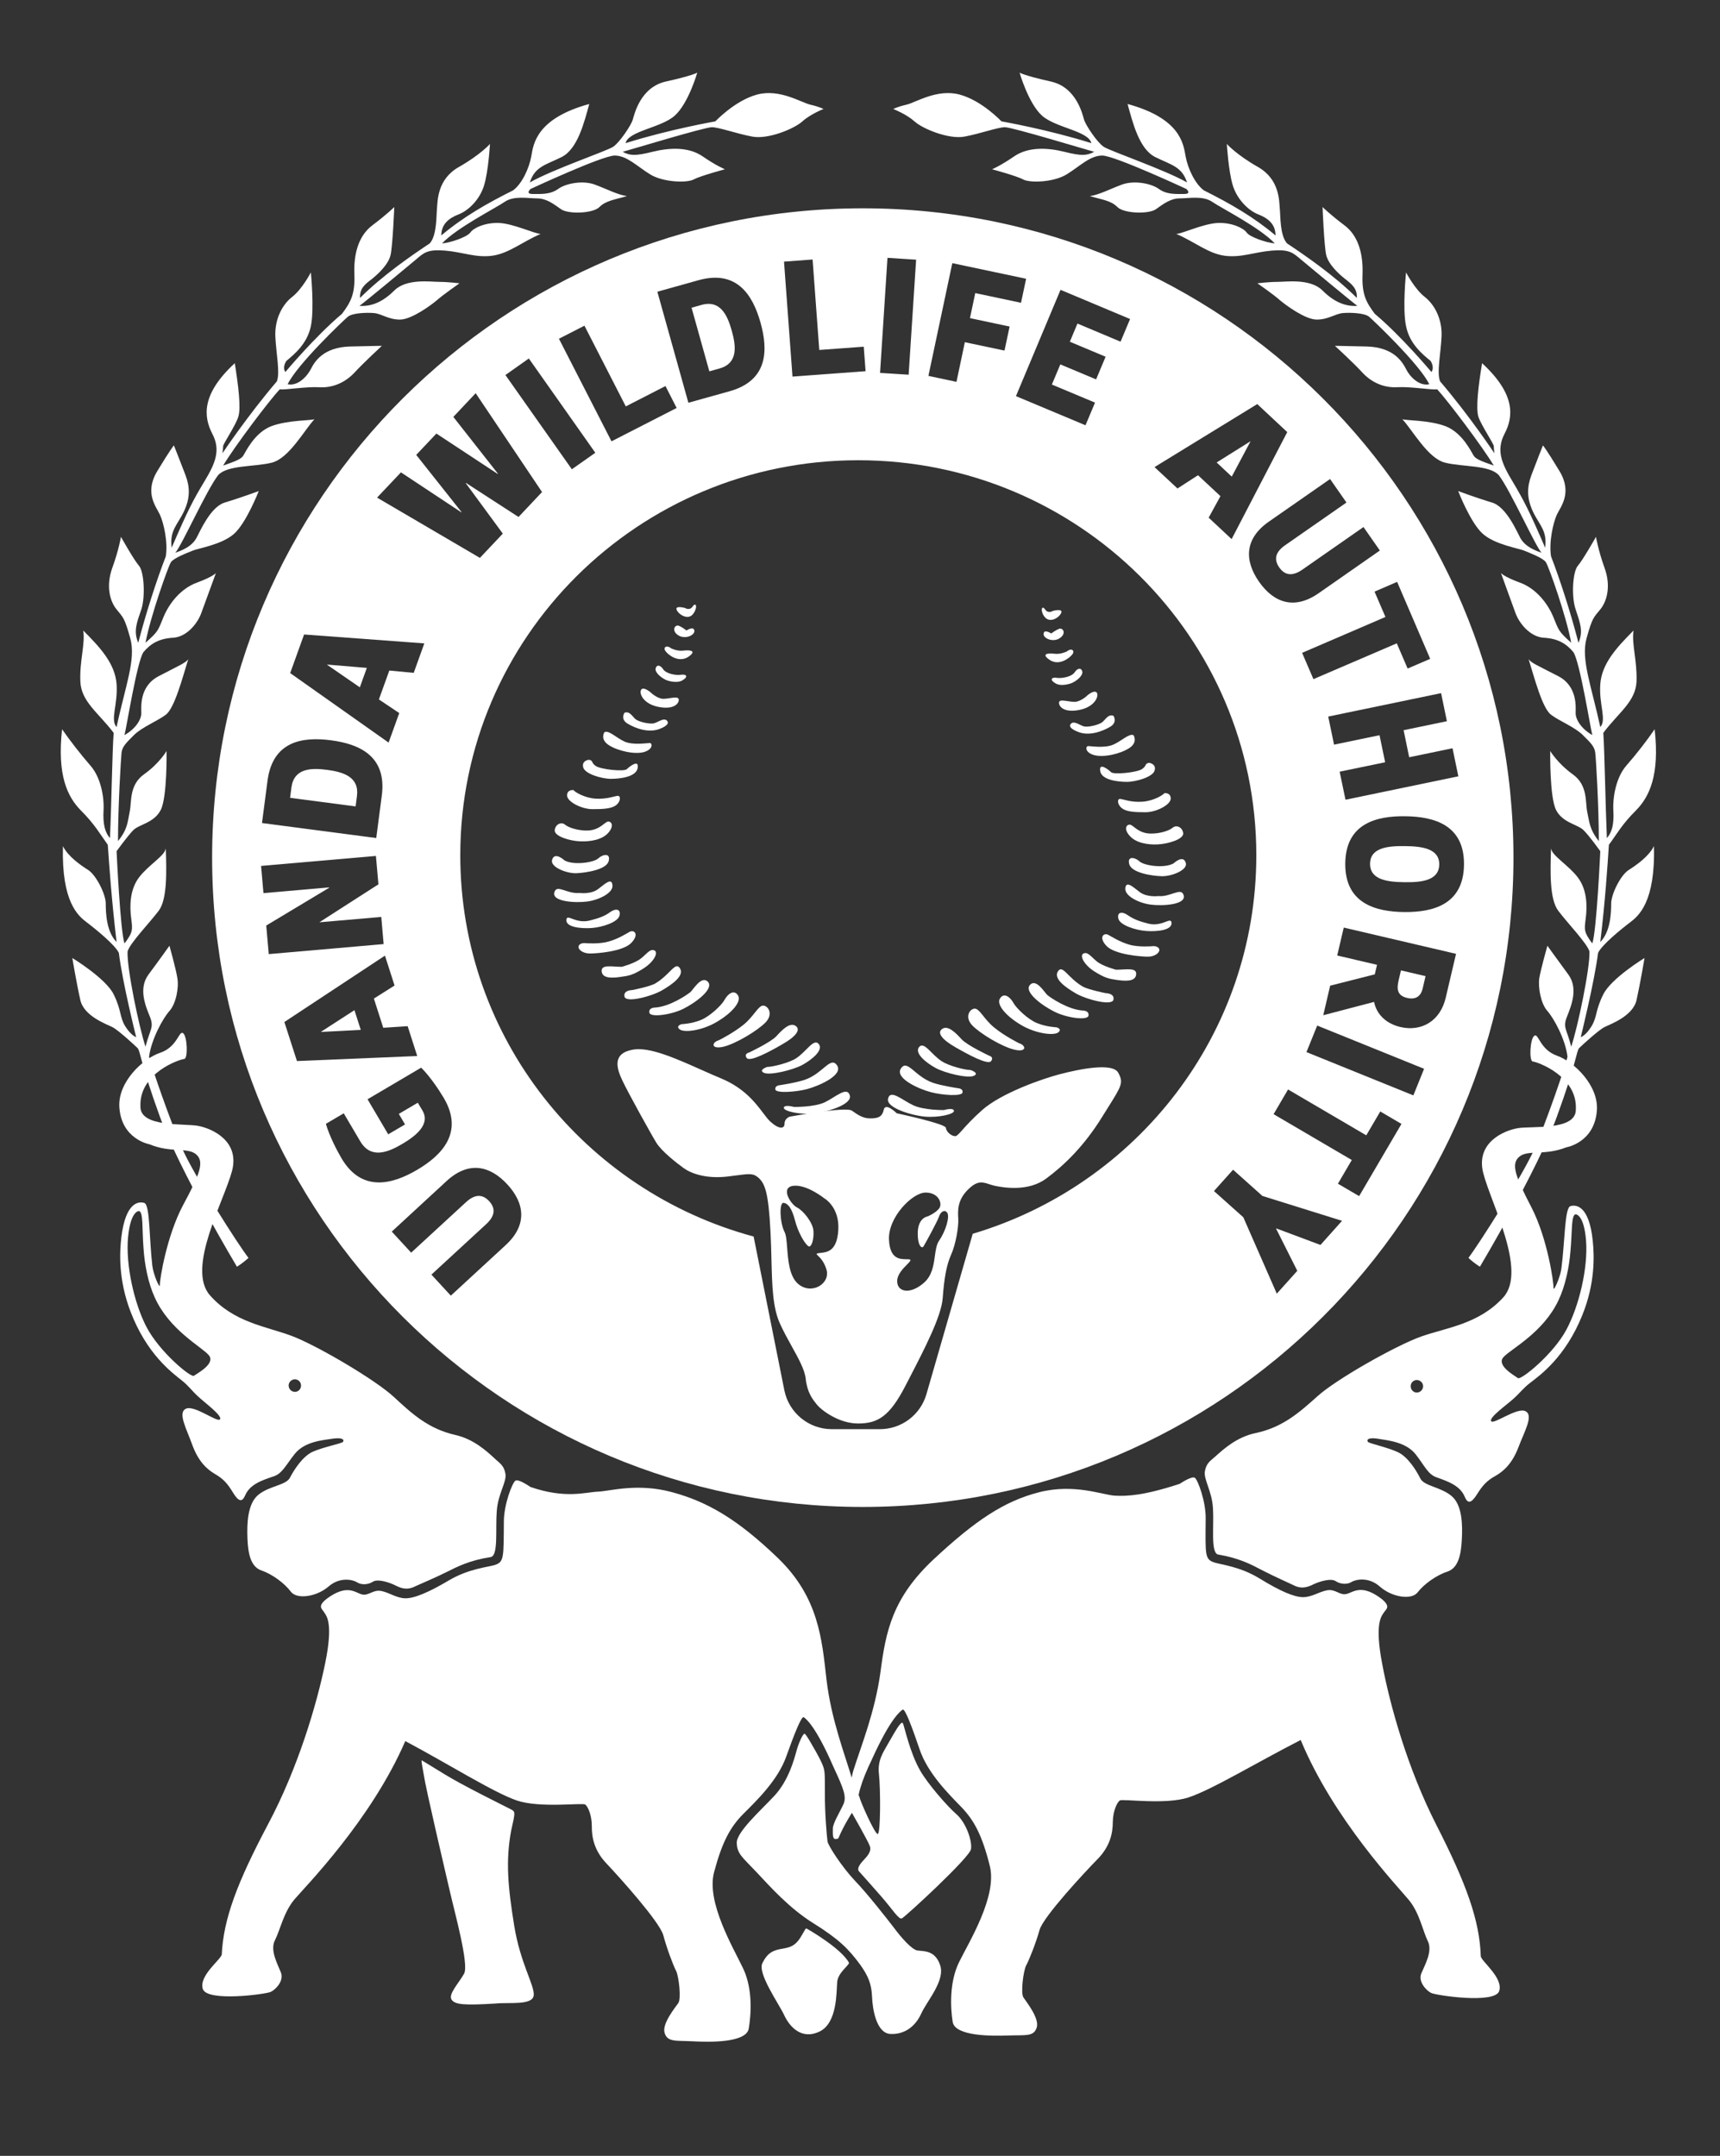 <svg width="142" height="178" viewBox="0 0 142 178" fill="none" xmlns="http://www.w3.org/2000/svg">
    <rect x="0" y="0" width="142" height="178" fill="#333333" stroke="none"/>
    <path d="M59.059 10.02C59.059 10.02 60.68 8.289 62.528 7.801C64.387 7.32 66.133 8.465 66.907 8.645C67.684 8.824 67.985 9 67.985 9C67.985 9 66.907 9.422 66.246 10.02C65.59 10.621 63.442 11.523 62.117 11.281C60.797 11.035 59.36 10.504 58.762 10.504C58.164 10.504 52.059 12.359 51.407 12.535C51.992 12.844 52.422 12.898 53.86 12.535C55.293 12.18 56.848 12.121 57.989 12.898C59.121 13.68 59.848 13.977 59.848 13.977C59.848 13.977 57.809 14.523 57.27 14.816C56.731 15.117 54.758 15.062 53.676 14.398C52.602 13.738 51.758 12.844 50.746 12.844C49.727 12.844 43.805 15.602 43.805 15.602C43.805 15.602 43.328 16.016 43.981 16.016C44.637 16.016 45.414 16.078 46.078 15.602C46.742 15.117 48.172 14.879 49.121 15.246C50.082 15.602 50.977 16.078 51.758 16.191C50.746 16.492 50.028 16.555 49.489 17.094C48.95 17.637 46.914 17.695 46.321 17.277C45.723 16.859 45.121 16.379 44.336 16.379C43.563 16.379 42.422 16.137 41.649 16.676C40.867 17.215 37.758 18.777 36.489 20.098C37.223 20.039 38.586 19.555 38.832 19.195C39.071 18.84 40.032 18.359 41.219 18.41C42.422 18.473 44.16 19.312 44.637 19.312C43.09 19.98 42.008 20.93 40.625 21.117C39.246 21.293 38.235 20.816 36.739 20.691C35.239 20.574 34.996 20.875 34.282 21.477C33.575 22.07 30.035 25.012 29.676 25.254C30.567 25.316 31.524 25.012 32.551 23.988C33.575 22.973 35.543 23.273 36.258 23.273C36.981 23.273 37.934 23.391 37.934 23.391C37.934 23.391 36.559 24.352 36.078 24.781C35.606 25.184 33.981 26.387 33.016 26.387C32.063 26.387 31.524 25.91 30.871 25.848C30.211 25.793 29.078 25.848 28.723 26.148C28.352 26.453 24.524 30.102 23.75 31.723C24.582 31.91 25.36 31.07 25.664 30.473C25.965 29.875 26.676 28.672 28.895 28.609C31.11 28.555 31.524 28.555 31.524 28.555C31.524 28.555 29.981 29.984 29.258 30.773C28.535 31.543 27.52 32.039 26.383 31.973C25.242 31.91 23.563 32.207 23.094 32.148C22.246 33.043 19.383 36.832 18.422 38.441C19.442 38.082 19.918 37.906 20.094 37.605C20.282 37.309 21 35.746 22.371 35.199C23.75 34.672 25.723 34.727 25.965 34.609C25.125 35.504 23.864 37.848 22.43 38.203C21 38.559 18.778 38.387 18.012 39.227C17.043 40.48 15.008 45.043 14.473 45.637C15.551 45.277 15.961 44.855 16.207 44.441C16.45 44.02 17.34 41.863 18.539 41.5C19.735 41.141 21.36 40.547 21.36 40.547C21.36 40.547 20.336 43.18 19.317 44.082C18.305 44.977 16.332 45.277 15.907 45.465C15.489 45.637 14.356 46.059 14.11 46.418C13.879 46.781 12.434 50.852 12.012 53.066C13.102 52.113 13.036 52.059 13.512 50.914C13.989 49.777 14.95 48.578 16.266 48.102C17.586 47.613 17.825 47.316 17.825 47.316C17.825 47.316 16.922 49.777 16.621 50.609C16.321 51.457 15.43 52.586 14.293 52.656C13.164 52.715 12.434 53.129 11.836 53.852C11.297 54.691 10.465 59.977 10.278 60.691C11.242 60.148 11.668 59.371 11.668 58.887C11.668 58.41 11.477 56.672 13.102 55.828C14.703 54.988 15.43 54.691 15.551 54.398C15.071 55.945 14.414 58.469 13.688 59.012C12.973 59.551 11.727 60.031 11.059 60.691C10.403 61.348 10.098 61.645 10.036 62.133C9.985 62.602 9.742 66.566 9.742 69.445C10.532 68.477 10.532 67.887 10.703 67.043C10.887 66.203 10.641 64.828 11.891 63.93C13.164 63.027 13.75 62.008 13.75 62.008C13.75 62.008 13.817 65.781 13.274 66.867C12.735 67.945 11.477 68.062 11 68.547C10.532 69.023 9.625 70.281 9.625 70.281C9.625 70.281 9.93 76.887 10.278 77.898C11 76.938 10.946 76.762 10.828 75.801C10.703 74.836 10.703 73.465 11.477 72.445C12.25 71.422 13.633 70.644 13.688 70.043C13.75 71.965 13.817 74.242 13.102 75.199C12.379 76.16 10.703 77.898 10.532 78.559C10.465 79.934 11.477 84.797 12.012 86.422C12.379 84.969 12.735 84.856 12.379 83.953C12.012 83.059 11.414 81.625 12.25 80.477C13.102 79.336 13.989 78.086 13.989 78.086C13.989 78.086 14.528 79.996 14.645 80.773C14.778 81.555 14.528 82.875 13.989 83.473C13.446 84.078 12.492 85.816 12.305 87.254C12.551 88.211 14.051 92.531 15.008 94.754C15.961 96.969 19.668 102.777 20.516 103.859C19.981 104.344 19.559 104.586 19.559 104.586C19.559 104.586 14.821 96.664 13.211 92.231C11.594 87.793 11.594 86.777 11.356 86.535C11.114 86.293 9.742 85.031 9.266 84.797C8.785 84.559 6.93 83.898 6.633 82.574C6.332 81.254 5.969 79.098 5.969 79.098C5.969 79.098 8.731 80.773 9.383 82.098C10.036 83.418 9.864 83.953 10.336 84.731C10.828 85.516 11.242 85.633 11.242 85.633C11.242 85.633 10.098 81.07 9.813 78.676C9.504 78.019 7.891 76.703 7.168 76.16C6.446 75.617 5.071 74.473 5.196 69.863C5.61 70.707 6.633 71.422 7.293 71.84C7.942 72.266 8.731 73.828 8.731 74.602C8.731 75.379 8.785 76.938 9.625 77.777C9.207 74.242 9.024 71.539 8.899 69.75C8.246 68.844 7.821 68.062 6.692 66.93C5.551 65.781 4.707 63.988 5.125 60.211C5.797 61.176 6.633 62.25 7.465 63.211C8.309 64.164 8.614 65.781 8.547 66.93C8.489 68.062 8.668 68.731 9.078 69.199C9.207 66.324 9.266 62.133 9.383 60.508C8.121 58.84 6.692 57.93 6.633 56.25C6.563 54.57 7.051 53.129 6.871 52.059C8.309 53.492 9.504 54.812 9.625 56.492C9.742 58.168 9.078 59.43 9.625 60.031C10.336 56.672 11.242 54.449 10.758 52.715C10.278 50.98 10.164 50.984 9.625 50.316C9.078 49.652 8.731 48.402 9.266 46.902C9.813 45.398 9.985 44.324 9.985 44.324C9.985 44.324 11.059 46.242 11.477 46.715C11.891 47.199 12.012 49.246 11.668 50.316C11.297 51.398 11 52.117 11.414 53.074C12.012 50.746 12.918 47.918 13.688 45.938C13.875 44.746 13.512 43.18 13.211 42.516C12.918 41.863 11.891 40.723 12.973 38.918C14.051 37.129 14.356 36.773 14.356 36.773C14.356 36.773 14.95 38.266 15.313 39.227C15.672 40.184 15.727 41.078 15.188 42.219C14.645 43.363 13.989 43.781 14.172 45.223C15.489 42.16 15.961 41.262 16.867 39.762C17.766 38.266 18.25 37.184 17.524 35.809C16.817 34.43 16.578 32.574 19.383 29.988C19.668 31.785 19.918 33.707 19.668 34.43C19.442 35.145 18.422 36.648 18.422 36.832C18.422 37.004 18.364 37.426 18.364 37.426C18.364 37.426 20.407 34.363 22.856 31.488C23.141 30.773 22.789 29.148 22.731 27.77C22.676 26.387 23.27 25.184 24.106 24.527C24.953 23.875 25.664 22.492 25.664 22.492C25.664 22.492 25.965 25.488 25.664 26.934C25.36 28.367 24.344 29.215 23.637 29.805C23.27 30.41 23.563 30.711 23.563 30.711C23.563 30.711 26.02 27.77 28.235 25.91C28.95 24.953 29.317 24.293 29.258 22.672C29.188 21.055 29.551 19.496 30.75 18.598C31.95 17.695 32.551 17.094 32.551 17.094C32.551 17.094 32.422 20.277 32.246 21.055C32.063 21.836 31.227 22.617 30.7 23.039C30.145 23.457 29.676 23.82 29.727 24.598C31.59 22.73 34.035 21.055 35.477 20.098C36.075 19.438 36.016 17.82 36.075 17.215C36.137 16.613 36.075 14.816 37.875 13.793C39.668 12.777 40.45 11.887 40.45 11.887C40.45 11.887 40.328 14.102 39.969 15.293C39.61 16.496 38.653 17.395 37.875 17.695C37.098 17.996 36.434 18.473 36.434 19.438C38.289 17.879 40.207 16.797 42.364 15.715C43.09 15.176 43.676 13.922 43.864 12.898C44.035 11.887 44.282 9.781 48.649 8.586C48.223 10.137 47.684 12.301 46.371 12.965C45.063 13.617 44.16 13.742 43.742 15.062C45.653 13.977 50.082 12.477 50.617 12.121C51.16 11.766 52.114 10.32 52.235 9.895C52.364 9.484 52.84 7.199 54.992 6.727C57.153 6.25 57.563 6 57.563 6C57.563 6 56.848 8.523 55.707 9.547C54.578 10.562 51.879 10.805 51.645 11.82C55.235 10.688 59.059 10.02 59.059 10.02Z" fill="white" />
    <path d="M82.676 10.02C82.676 10.02 81.059 8.289 79.199 7.801C77.344 7.32 75.606 8.465 74.828 8.645C74.055 8.824 73.75 9 73.75 9C73.75 9 74.828 9.422 75.496 10.02C76.144 10.621 78.309 11.523 79.621 11.281C80.938 11.035 82.379 10.504 82.969 10.504C83.566 10.504 89.68 12.359 90.336 12.535C89.734 12.844 89.32 12.898 87.879 12.535C86.457 12.18 84.894 12.121 83.746 12.898C82.617 13.68 81.902 13.977 81.902 13.977C81.902 13.977 83.938 14.523 84.465 14.816C85.019 15.117 86.981 15.062 88.059 14.398C89.141 13.738 89.977 12.844 91 12.844C92.019 12.844 97.941 15.602 97.941 15.602C97.941 15.602 98.422 16.016 97.758 16.016C97.106 16.016 96.328 16.078 95.676 15.602C95.008 15.117 93.574 14.879 92.609 15.246C91.652 15.602 90.758 16.078 89.977 16.191C91 16.492 91.711 16.555 92.25 17.094C92.785 17.637 94.824 17.695 95.426 17.277C96.027 16.859 96.617 16.379 97.402 16.379C98.18 16.379 99.316 16.137 100.094 16.676C100.883 17.211 103.988 18.777 105.246 20.098C104.523 20.039 103.145 19.555 102.918 19.195C102.664 18.84 101.711 18.359 100.52 18.41C99.316 18.473 97.57 19.312 97.109 19.312C98.66 19.98 99.738 20.93 101.109 21.117C102.488 21.293 103.508 20.816 105.012 20.691C106.488 20.574 106.746 20.875 107.465 21.477C108.172 22.07 111.711 25.012 112.062 25.254C111.172 25.316 110.211 25.012 109.188 23.988C108.172 22.973 106.199 23.273 105.484 23.273C104.758 23.273 103.809 23.391 103.809 23.391C103.809 23.391 105.191 24.352 105.656 24.777C106.137 25.184 107.754 26.387 108.711 26.387C109.664 26.387 110.211 25.91 110.871 25.848C111.531 25.793 112.66 25.848 113.027 26.148C113.383 26.453 117.219 30.102 117.996 31.723C117.148 31.91 116.371 31.07 116.082 30.473C115.77 29.875 115.066 28.672 112.844 28.609C110.633 28.555 110.211 28.555 110.211 28.555C110.211 28.555 111.77 29.984 112.488 30.773C113.199 31.543 114.215 32.039 115.363 31.969C116.488 31.91 118.172 32.207 118.656 32.148C119.488 33.043 122.359 36.832 123.324 38.441C122.309 38.082 121.824 37.906 121.652 37.605C121.465 37.309 120.742 35.746 119.363 35.199C117.996 34.672 116.016 34.727 115.77 34.609C116.613 35.504 117.875 37.848 119.309 38.203C120.754 38.559 122.957 38.387 123.734 39.227C124.695 40.48 126.73 45.043 127.266 45.637C126.191 45.277 125.773 44.855 125.527 44.441C125.289 44.02 124.395 41.863 123.195 41.5C121.992 41.141 120.387 40.547 120.387 40.547C120.387 40.547 121.398 43.18 122.426 44.082C123.438 44.977 125.414 45.277 125.836 45.465C126.246 45.637 127.383 46.059 127.625 46.418C127.863 46.781 129.305 50.852 129.715 53.066C128.648 52.113 128.699 52.059 128.227 50.914C127.75 49.777 126.789 48.578 125.477 48.102C124.148 47.613 123.918 47.316 123.918 47.316C123.918 47.316 124.805 49.777 125.113 50.609C125.414 51.457 126.32 52.586 127.453 52.656C128.59 52.715 129.305 53.129 129.902 53.852C130.437 54.691 131.277 59.977 131.457 60.691C130.504 60.148 130.082 59.371 130.082 58.887C130.082 58.41 130.262 56.672 128.648 55.828C127.023 54.988 126.309 54.691 126.191 54.398C126.672 55.945 127.324 58.469 128.051 59.012C128.762 59.551 130.016 60.031 130.676 60.691C131.344 61.348 131.633 61.645 131.699 62.133C131.762 62.602 131.996 66.566 131.996 69.445C131.223 68.477 131.223 67.887 131.039 67.043C130.867 66.203 131.102 64.828 129.84 63.93C128.59 63.027 127.984 62.008 127.984 62.008C127.984 62.008 127.922 65.781 128.461 66.867C129 67.945 130.262 68.062 130.738 68.547C131.223 69.023 132.117 70.281 132.117 70.281C132.117 70.281 131.816 76.887 131.457 77.898C130.738 76.938 130.797 76.762 130.918 75.801C131.039 74.836 131.039 73.465 130.262 72.445C129.488 71.422 128.105 70.644 128.051 70.043C127.984 71.965 127.922 74.242 128.648 75.199C129.363 76.16 131.039 77.898 131.223 78.559C131.277 79.934 130.262 84.797 129.715 86.422C129.363 84.969 129 84.856 129.363 83.953C129.715 83.059 130.316 81.625 129.488 80.477C128.648 79.336 127.75 78.086 127.75 78.086C127.75 78.086 127.211 79.996 127.078 80.773C126.973 81.555 127.211 82.875 127.75 83.473C128.285 84.078 129.242 85.816 129.41 87.254C129.18 88.211 127.684 92.531 126.73 94.754C125.773 96.969 122.059 102.777 121.23 103.859C121.758 104.344 122.18 104.586 122.18 104.586C122.18 104.586 126.906 96.664 128.52 92.231C130.145 87.793 130.145 86.777 130.371 86.535C130.617 86.293 131.996 85.031 132.473 84.797C132.957 84.559 134.809 83.898 135.109 82.574C135.406 81.254 135.77 79.098 135.77 79.098C135.77 79.098 133.016 80.773 132.367 82.098C131.699 83.418 131.871 83.953 131.395 84.731C130.918 85.516 130.504 85.633 130.504 85.633C130.504 85.633 131.633 81.07 131.934 78.676C132.234 78.019 133.852 76.703 134.574 76.16C135.289 75.617 136.668 74.473 136.547 69.859C136.129 70.707 135.109 71.422 134.449 71.84C133.789 72.266 133.016 73.828 133.016 74.602C133.016 75.379 132.957 76.938 132.117 77.777C132.539 74.242 132.707 71.539 132.828 69.75C133.5 68.844 133.906 68.062 135.047 66.93C136.184 65.781 137.027 63.988 136.605 60.211C135.945 61.176 135.109 62.25 134.27 63.211C133.434 64.164 133.133 65.781 133.195 66.93C133.258 68.062 133.078 68.731 132.66 69.199C132.539 66.324 132.473 62.133 132.367 60.508C133.617 58.84 135.047 57.93 135.109 56.25C135.168 54.57 134.691 53.129 134.863 52.059C133.434 53.492 132.234 54.812 132.117 56.492C131.996 58.168 132.66 59.43 132.117 60.031C131.395 56.672 130.504 54.449 130.98 52.715C131.457 50.98 131.574 50.984 132.117 50.316C132.66 49.652 133.016 48.402 132.473 46.902C131.934 45.398 131.762 44.324 131.762 44.324C131.762 44.324 130.676 46.242 130.262 46.715C129.84 47.199 129.715 49.246 130.082 50.316C130.438 51.398 130.738 52.117 130.316 53.074C129.715 50.746 128.82 47.918 128.051 45.938C127.863 44.746 128.227 43.18 128.52 42.516C128.82 41.863 129.84 40.723 128.762 38.918C127.684 37.129 127.383 36.773 127.383 36.773C127.383 36.773 126.789 38.266 126.43 39.227C126.078 40.184 126.02 41.078 126.547 42.219C127.078 43.363 127.75 43.781 127.566 45.223C126.246 42.16 125.773 41.262 124.879 39.762C123.977 38.266 123.5 37.184 124.215 35.809C124.937 34.43 125.164 32.574 122.359 29.988C122.059 31.785 121.824 33.707 122.059 34.43C122.309 35.145 123.324 36.648 123.324 36.832C123.324 37.004 123.375 37.426 123.375 37.426C123.375 37.426 121.348 34.363 118.891 31.488C118.598 30.773 118.953 29.148 119.012 27.77C119.074 26.387 118.465 25.184 117.641 24.527C116.793 23.875 116.082 22.492 116.082 22.492C116.082 22.492 115.77 25.488 116.082 26.934C116.371 28.367 117.391 29.215 118.113 29.805C118.465 30.41 118.172 30.711 118.172 30.711C118.172 30.711 115.715 27.77 113.5 25.91C112.781 24.953 112.426 24.293 112.488 22.672C112.547 21.055 112.191 19.496 110.988 18.598C109.789 17.695 109.188 17.094 109.188 17.094C109.188 17.094 109.313 20.277 109.488 21.055C109.68 21.836 110.52 22.617 111.059 23.039C111.594 23.457 112.062 23.82 112.016 24.598C110.148 22.73 107.695 21.055 106.258 20.098C105.656 19.438 105.723 17.82 105.656 17.211C105.602 16.613 105.656 14.816 103.867 13.793C102.074 12.777 101.285 11.887 101.285 11.887C101.285 11.887 101.414 14.102 101.773 15.293C102.137 16.492 103.094 17.395 103.867 17.695C104.641 17.996 105.305 18.473 105.305 19.438C103.449 17.879 101.539 16.797 99.383 15.715C98.66 15.176 98.066 13.922 97.879 12.898C97.699 11.887 97.473 9.781 93.09 8.586C93.516 10.137 94.051 12.301 95.367 12.965C96.684 13.617 97.57 13.742 98 15.062C96.078 13.977 91.652 12.477 91.125 12.121C90.578 11.766 89.625 10.32 89.504 9.895C89.371 9.484 88.902 7.199 86.738 6.727C84.586 6.25 84.176 6 84.176 6C84.176 6 84.894 8.523 86.023 9.547C87.164 10.562 89.863 10.805 90.102 11.82C86.504 10.688 82.676 10.02 82.676 10.02Z" fill="white" />
    <path d="M56.555 50.198C56.555 50.198 56.938 50.452 57.192 50.066C57.454 49.679 57.622 50.128 57.254 50.648C56.825 51.288 55.977 50.706 55.856 50.327C55.735 49.972 56.555 50.198 56.555 50.198Z" fill="white" />
    <path d="M56.676 52.058C56.676 52.058 56.363 51.8 56.039 51.667C55.723 51.542 55.406 52.058 55.977 52.441C56.555 52.832 57.395 52.441 57.324 52.058C57.254 51.667 56.676 52.058 56.676 52.058Z" fill="white" />
    <path d="M55.406 53.531C55.406 53.531 55.914 53.789 56.43 53.715C56.934 53.652 57.582 53.715 56.824 54.234C56.039 54.742 55.211 54.105 54.965 53.789C54.695 53.461 55.023 53.211 55.406 53.531Z" fill="white" />
    <path d="M55.024 56.159C55.024 56.159 55.856 56.48 56.364 56.159C56.88 55.839 56.622 55.651 56.231 55.71C55.856 55.776 55.024 55.651 54.755 55.265C54.508 54.874 54.192 54.874 54.126 55.198C54.055 55.515 54.571 55.964 55.024 56.159Z" fill="white" />
    <path d="M53.805 57.249C53.805 57.249 54.313 57.698 54.758 57.698C55.211 57.698 55.789 57.503 55.977 57.644C56.168 57.765 55.977 58.597 54.574 58.401C53.168 58.214 52.773 57.316 52.91 56.995C53.031 56.667 53.543 56.995 53.805 57.249Z" fill="white" />
    <path d="M51.559 58.847C51.559 58.847 51.184 59.371 51.816 59.75C52.457 60.136 53.609 60.578 54.57 60.136C54.57 60.136 55.336 59.847 55.086 59.531C54.832 59.207 54.344 59.629 54 59.715C53.641 59.816 52.715 59.594 52.457 59.371C52.199 59.14 51.98 58.695 51.559 58.847Z" fill="white" />
    <path d="M49.899 60.456C49.899 60.456 49.512 61.03 50.251 61.515C50.977 61.995 52.395 62.316 53.169 62.093C53.934 61.866 53.868 61.347 53.641 61.347C53.415 61.347 52.274 61.542 51.559 61.23C50.86 60.905 50.251 60.261 49.899 60.456Z" fill="white" />
    <path d="M48.614 62.73C48.614 62.73 48.012 62.793 48.145 63.344C48.266 63.895 49.672 64.305 50.438 64.305C51.208 64.305 52.528 64.144 52.645 63.406C52.774 62.668 51.981 63.277 51.751 63.504C51.536 63.73 49.614 63.535 49.188 63.246C48.774 62.965 49.005 62.793 48.614 62.73Z" fill="white" />
    <path d="M47.34 65.231C47.34 65.231 46.816 65.172 46.816 65.676C46.816 66.195 48.012 66.809 48.91 66.809C49.801 66.809 50.473 66.774 50.859 66.481C51.246 66.195 51.277 65.676 50.977 65.711C50.703 65.742 50.082 65.996 49.164 65.942C48.238 65.875 47.461 65.395 47.34 65.231Z" fill="white" />
    <path d="M48.527 68.574C47.738 68.594 46.949 68.34 46.656 68.094C46.371 67.832 45.859 68.027 45.797 68.535C45.738 69.055 47.074 69.441 47.91 69.465C48.734 69.5 49.711 69.34 50.219 68.762C50.707 68.207 50.504 67.832 50.219 67.832C49.934 67.832 49.551 68.535 48.527 68.574Z" fill="white" />
    <path d="M46.605 71.039C46.605 71.039 45.777 70.266 45.578 71.004C45.414 71.582 46.766 72.129 47.59 72.098C48.418 72.055 50.051 71.805 50.25 71.106C50.438 70.402 49.766 70.523 49.391 70.875C49.004 71.227 47.34 71.457 46.605 71.039Z" fill="white" />
    <path d="M47.844 73.727C47.844 73.727 48.79 73.859 49.38 73.406C49.997 72.934 50.505 72.445 50.563 73.094C50.634 73.727 49.45 74.305 48.485 74.434C47.532 74.563 45.481 74.461 45.778 73.641C45.993 72.996 46.817 73.828 47.844 73.727Z" fill="white" />
    <path d="M48.684 76.005C49.489 75.802 49.934 75.63 50.372 75.309C50.829 74.981 51.274 75.044 51.145 75.594C51.016 76.138 49.735 76.559 48.844 76.622C47.946 76.68 46.657 76.559 46.766 75.911C46.829 75.434 47.532 76.294 48.684 76.005Z" fill="white" />
    <path d="M48.363 77.875C48.363 77.875 49.48 77.965 50.25 77.738C51.016 77.519 51.633 77.137 51.98 76.937C52.328 76.742 52.812 77.102 52.137 77.832C51.461 78.57 49.254 78.727 48.711 78.727C48.172 78.727 47.758 78.445 47.758 78.187C47.758 77.933 48.105 77.832 48.363 77.875Z" fill="white" />
    <path d="M51.337 79.825C51.337 79.825 52.431 79.535 52.938 79.118C53.45 78.703 53.677 78.317 54.028 78.473C54.376 78.637 54.001 79.403 53.13 79.957C52.274 80.493 51.95 80.563 51.278 80.653C50.606 80.754 49.735 80.821 49.673 80.207C49.614 79.602 50.501 79.825 51.337 79.825Z" fill="white" />
    <path d="M52.199 81.745C52.199 81.745 51.434 81.745 51.559 82.292C51.691 82.843 53.899 82.23 54.695 81.745C55.5 81.269 56.516 80.562 56.137 79.952C55.754 79.343 55.332 80.464 54.102 81.198C53.656 81.46 52.199 81.745 52.199 81.745Z" fill="white" />
    <path d="M54.055 83.191C54.055 83.191 53.543 83.191 53.609 83.609C53.676 84.03 55.41 83.796 56.426 83.288C57.453 82.773 58.953 81.648 58.453 81.073C57.926 80.491 57.223 81.718 57.008 81.905C56.781 82.101 55.301 83.128 54.055 83.191Z" fill="white" />
    <path d="M56.266 84.562C56.266 84.562 55.755 84.702 56.11 84.988C56.458 85.273 57.926 85.117 59.176 84.374C60.43 83.636 61.266 82.679 60.915 82.163C60.559 81.648 60.047 82.128 59.821 82.546C59.598 82.968 58.637 83.898 57.868 84.214C57.098 84.534 56.266 84.562 56.266 84.562Z" fill="white" />
    <path d="M59.348 85.887C59.348 85.887 60.519 85.305 61.391 84.602C62.254 83.899 62.609 83.001 63.023 83.028C63.441 83.063 63.844 83.735 63.215 84.403C62.57 85.083 60.711 86.204 59.687 86.434C58.66 86.649 58.762 86.047 59.348 85.887Z" fill="white" />
    <path d="M61.833 86.907C61.833 86.907 63.602 86.071 64.083 85.567C64.555 85.051 65.196 84.376 65.68 84.7C66.149 85.02 65.68 85.598 64.614 86.204C63.575 86.813 61.903 87.712 61.649 87.356C61.391 87.001 61.833 86.907 61.833 86.907Z" fill="white" />
    <path d="M63.34 88.091C63.34 88.091 62.559 88.348 63.086 88.587C63.602 88.798 65.453 88.348 66.227 87.934C66.989 87.516 68.008 86.719 67.598 86.204C67.18 85.688 66.57 86.841 65.707 87.391C65.114 87.766 63.781 88.091 63.34 88.091Z" fill="white" />
    <path d="M64.36 89.601C64.36 89.601 63.946 89.633 64.012 89.961C64.082 90.273 65.68 90.172 66.633 89.922C67.602 89.664 69.649 88.769 69.106 87.965C68.567 87.168 67.946 88.636 66.446 89.152C65.7 89.406 64.36 89.601 64.36 89.601Z" fill="white" />
    <path d="M65.547 91.394C65.547 91.394 64.746 91.171 64.711 91.46C64.692 91.753 66.031 92.038 67.117 91.941C68.211 91.843 70.395 91.203 70.156 90.437C69.934 89.663 68.973 90.589 68.078 91.019C67.184 91.425 65.547 91.394 65.547 91.394Z" fill="white" />
    <path d="M86.922 50.441C86.922 50.441 86.535 50.706 86.281 50.316C86.023 49.937 85.855 50.382 86.207 50.89C86.664 51.538 87.492 50.964 87.621 50.577C87.738 50.218 86.922 50.441 86.922 50.441Z" fill="white" />
    <path d="M86.789 52.304C86.789 52.304 87.114 52.051 87.43 51.922C87.758 51.797 88.074 52.304 87.489 52.691C86.922 53.074 86.082 52.691 86.16 52.304C86.207 51.922 86.789 52.304 86.789 52.304Z" fill="white" />
    <path d="M88.074 53.79C88.074 53.79 87.559 54.044 87.059 53.977C86.539 53.907 85.903 53.977 86.664 54.489C87.43 54.997 88.27 54.356 88.52 54.044C88.781 53.715 88.457 53.462 88.074 53.79Z" fill="white" />
    <path d="M88.457 56.407C88.457 56.407 87.621 56.735 87.113 56.407C86.602 56.09 86.859 55.899 87.238 55.965C87.621 56.028 88.457 55.899 88.719 55.512C88.969 55.129 89.285 55.129 89.352 55.45C89.422 55.774 88.898 56.227 88.457 56.407Z" fill="white" />
    <path d="M89.68 57.5C89.68 57.5 89.164 57.949 88.719 57.949C88.266 57.949 87.684 57.757 87.492 57.886C87.305 58.019 87.492 58.847 88.899 58.652C90.309 58.461 90.703 57.566 90.578 57.246C90.449 56.925 89.93 57.246 89.68 57.5Z" fill="white" />
    <path d="M91.922 59.097C91.922 59.097 92.293 59.617 91.664 60.003C91.012 60.386 89.864 60.835 88.903 60.386C88.903 60.386 88.137 60.101 88.395 59.781C88.645 59.46 89.121 59.874 89.489 59.976C89.844 60.066 90.758 59.839 91.012 59.617C91.278 59.398 91.496 58.945 91.922 59.097Z" fill="white" />
    <path d="M93.586 60.706C93.586 60.706 93.965 61.288 93.231 61.765C92.489 62.249 91.094 62.57 90.309 62.339C89.547 62.117 89.618 61.601 89.844 61.601C90.059 61.601 91.211 61.796 91.922 61.476C92.625 61.16 93.231 60.523 93.586 60.706Z" fill="white" />
    <path d="M94.86 62.98C94.86 62.98 95.469 63.055 95.329 63.594C95.219 64.141 93.797 64.555 93.035 64.555C92.262 64.555 90.95 64.398 90.832 63.668C90.704 62.91 91.5 63.535 91.727 63.754C91.946 63.98 93.868 63.781 94.282 63.5C94.7 63.211 94.481 63.055 94.86 62.98Z" fill="white" />
    <path d="M96.137 65.484C96.137 65.484 96.652 65.426 96.652 65.934C96.652 66.445 95.469 67.063 94.57 67.063C93.672 67.063 92.996 67.028 92.625 66.731C92.242 66.445 92.203 65.934 92.488 65.965C92.781 65.996 93.391 66.262 94.32 66.192C95.242 66.129 96.008 65.648 96.137 65.484Z" fill="white" />
    <path d="M94.953 68.824C95.735 68.844 96.516 68.594 96.813 68.34C97.106 68.086 97.61 68.273 97.684 68.789C97.742 69.297 96.399 69.688 95.563 69.719C94.739 69.758 93.774 69.594 93.266 69.012C92.766 68.461 92.977 68.086 93.266 68.086C93.547 68.086 93.93 68.789 94.953 68.824Z" fill="white" />
    <path d="M96.887 71.286C96.887 71.286 97.696 70.513 97.899 71.259C98.063 71.837 96.715 72.376 95.879 72.344C95.055 72.317 93.422 72.055 93.231 71.356C93.035 70.645 93.715 70.778 94.086 71.13C94.481 71.481 96.137 71.712 96.887 71.286Z" fill="white" />
    <path d="M95.629 73.985C95.629 73.985 94.691 74.106 94.097 73.657C93.492 73.196 92.976 72.696 92.902 73.34C92.847 73.985 94.027 74.563 94.984 74.688C95.949 74.817 98 74.715 97.711 73.887C97.492 73.243 96.652 74.075 95.629 73.985Z" fill="white" />
    <path d="M94.793 76.258C93.996 76.058 93.547 75.867 93.094 75.555C92.648 75.238 92.203 75.293 92.328 75.848C92.457 76.383 93.742 76.805 94.633 76.867C95.539 76.933 96.812 76.805 96.715 76.16C96.633 75.683 95.949 76.547 94.793 76.258Z" fill="white" />
    <path d="M95.126 78.125C95.126 78.125 93.993 78.222 93.231 77.996C92.458 77.769 91.848 77.379 91.497 77.187C91.149 76.992 90.665 77.355 91.333 78.085C92.008 78.824 94.219 78.988 94.774 78.988C95.309 78.988 95.715 78.691 95.715 78.437C95.715 78.187 95.372 78.085 95.126 78.125Z" fill="white" />
    <path d="M92.141 80.066C92.141 80.066 91.051 79.792 90.532 79.366C90.036 78.952 89.809 78.573 89.45 78.726C89.106 78.886 89.489 79.659 90.348 80.206C91.211 80.745 91.528 80.812 92.204 80.909C92.879 81.003 93.743 81.073 93.797 80.46C93.868 79.855 92.977 80.066 92.141 80.066Z" fill="white" />
    <path d="M91.278 82C91.278 82 92.043 82 91.922 82.547C91.786 83.094 89.582 82.489 88.782 82C87.973 81.524 86.961 80.817 87.336 80.207C87.727 79.594 88.137 80.723 89.391 81.457C89.825 81.707 91.278 82 91.278 82Z" fill="white" />
    <path d="M89.422 83.438C89.422 83.438 89.926 83.438 89.864 83.856C89.809 84.277 88.075 84.051 87.059 83.535C86.024 83.027 84.52 81.902 85.028 81.324C85.543 80.746 86.246 81.965 86.473 82.16C86.692 82.352 88.168 83.371 89.422 83.438Z" fill="white" />
    <path d="M87.215 84.82C87.215 84.82 87.727 84.945 87.372 85.238C87.024 85.523 85.543 85.363 84.297 84.628C83.055 83.894 82.215 82.929 82.567 82.417C82.922 81.902 83.434 82.382 83.661 82.796C83.883 83.218 84.836 84.152 85.602 84.468C86.379 84.788 87.215 84.82 87.215 84.82Z" fill="white" />
    <path d="M84.133 86.136C84.133 86.136 82.957 85.558 82.09 84.847C81.223 84.151 80.871 83.245 80.45 83.28C80.043 83.311 79.621 83.987 80.27 84.663C80.906 85.335 82.754 86.452 83.789 86.675C84.801 86.897 84.703 86.3 84.133 86.136Z" fill="white" />
    <path d="M81.644 87.156C81.644 87.156 79.883 86.332 79.394 85.816C78.922 85.297 78.277 84.629 77.797 84.945C77.312 85.269 77.797 85.844 78.852 86.453C79.914 87.066 81.578 87.965 81.824 87.609C82.09 87.261 81.644 87.156 81.644 87.156Z" fill="white" />
    <path d="M80.129 88.348C80.129 88.348 80.907 88.602 80.391 88.828C79.883 89.051 78.028 88.602 77.262 88.188C76.477 87.766 75.469 86.965 75.875 86.453C76.297 85.938 76.903 87.098 77.766 87.633C78.364 88.02 79.688 88.348 80.129 88.348Z" fill="white" />
    <path d="M79.113 89.853C79.113 89.853 79.535 89.88 79.461 90.212C79.394 90.532 77.801 90.431 76.84 90.173C75.875 89.923 73.836 89.02 74.383 88.212C74.918 87.419 75.527 88.895 77.039 89.407C77.785 89.657 79.113 89.853 79.113 89.853Z" fill="white" />
    <path d="M77.934 91.652C77.934 91.652 78.727 91.421 78.758 91.714C78.793 91.999 77.453 92.292 76.363 92.195C75.266 92.097 73.082 91.457 73.324 90.687C73.527 89.921 74.496 90.843 75.402 91.261C76.297 91.679 77.934 91.652 77.934 91.652Z" fill="white" />
    <path d="M61.953 95.386C61.953 95.386 62.848 95.222 63.309 95.679C63.781 96.16 63.879 95.949 63.828 95.386C63.781 94.828 64.305 93.972 64.129 93.808C63.961 93.632 63.535 94.058 63.309 94.484C63.109 94.922 62.512 95.004 62.512 94.484C62.512 93.972 63.355 93.808 63.109 93.289C62.848 92.773 61.531 90.64 57.598 89.011C53.672 87.39 52.012 86.965 51.797 87.73C51.586 88.504 52.996 90.722 53.301 91.453C53.586 92.179 55.508 95.507 55.855 95.297C56.191 95.086 55.297 94.144 54.734 93.074C54.191 92.004 51.883 88.332 52.305 87.988C52.742 87.648 54.055 87.863 55.805 89.828C57.559 91.789 59.785 95.297 61.953 95.386Z" fill="white" />
    <path d="M55.856 91.32C55.856 91.32 57.727 93.847 58.583 94.527C59.427 95.214 60.204 95.601 59.903 95.816C59.61 96.023 57.477 95.726 56.403 93.585C56.325 94.191 56.927 95.679 56.493 95.257C56.071 94.828 55.173 93.039 54.911 92.437C54.657 91.835 54.223 90.687 54.571 90.464C54.911 90.257 55.427 90.64 55.856 91.32Z" fill="white" />
    <path d="M60.586 96.196C60.586 96.196 61.27 95.559 62.684 95.864C64.082 96.161 64.129 96.493 64.168 96.837C64.219 97.184 64.219 97.997 63.957 97.747C63.707 97.485 63.441 96.622 62.805 96.418C62.164 96.196 60.504 96.418 60.586 96.196Z" fill="white" />
    <path d="M69.336 111.633C69.336 111.633 69.637 112.266 70.102 112.266C70.574 112.266 71.641 112.411 71.816 112.059C71.984 111.723 72.359 110.731 72.535 110.731C72.707 110.731 72.5 112.059 72.836 112.352C73.172 112.657 74.422 113.352 73.731 114.841C73.059 116.329 71.09 116.079 71.09 115.907C71.09 115.727 71.168 115.516 71.723 115.477C72.273 115.438 73.137 114.325 73.082 113.93C73.059 113.559 72.707 113.559 72.453 113.856C72.195 114.153 72.152 114.544 70.574 114.544C69 114.544 68.875 112.907 68.391 113.856C68.18 114.407 68.828 114.926 69.254 115.133C69.676 115.348 70.449 115.563 70.144 115.907C69.844 116.243 67.422 115.391 67.422 113.981C67.422 112.575 68.785 112.657 68.785 112.184C68.785 111.723 68.473 110.356 68.742 110.305C69 110.27 69.336 111.633 69.336 111.633Z" fill="white" />
    <path fill-rule="evenodd" clip-rule="evenodd" d="M74.031 91.918C74.031 91.918 73.102 90.992 72.961 91.625C72.824 92.277 72.403 92.34 71.824 92.34C71.25 92.34 70.828 92.054 70.332 91.703C69.836 91.343 65.195 92.199 65.195 92.199C65.195 92.199 64.77 92.34 64.77 92.777C64.77 93.203 64.34 93.269 63.617 92.625C63.428 92.456 63.234 92.2 63.002 91.894C62.368 91.056 61.453 89.849 59.574 89.058C59.019 88.828 58.444 88.572 57.868 88.315C55.767 87.379 53.638 86.43 52.274 86.66C50.508 86.965 50.899 88.211 51.41 89.273C51.922 90.34 53.766 93.671 54.192 94.359C54.61 95.043 55.856 96.023 56.453 96.453C57.047 96.882 58.293 97.351 60.067 97.14C60.3 97.111 60.508 97.084 60.694 97.06L60.694 97.06C61.936 96.898 62.193 96.864 62.645 97.265C63.153 97.746 63.442 98.465 63.606 101.629C63.652 102.459 63.672 103.257 63.69 104.015V104.015C63.743 106.142 63.788 107.954 64.387 109.273C64.686 109.936 65.038 110.572 65.37 111.17C65.936 112.189 66.441 113.099 66.52 113.855C66.64 114.967 67.087 115.528 67.391 115.909C67.414 115.937 67.436 115.965 67.457 115.992C67.762 116.379 69.207 117.531 70.836 117.531C72.453 117.531 73.434 116.976 74.758 114.406C74.861 114.206 74.966 114.004 75.072 113.799C76.323 111.379 77.717 108.685 77.828 107.183C77.949 105.558 78.129 104.492 78.504 103.636C78.899 102.777 79.145 101.328 79.114 100.648C79.07 99.953 79.028 99.062 79.965 98.171C80.703 97.459 81.126 97.597 81.668 97.773C81.816 97.822 81.971 97.872 82.145 97.91C82.957 98.078 84.918 98.379 86.364 97.316C87.82 96.238 89.489 94.656 91.012 92.183C91.169 91.93 91.314 91.701 91.445 91.492L91.445 91.491C92.603 89.648 92.763 89.392 92.328 88.586C91.871 87.691 89.051 88.293 87.559 88.675C86.067 89.058 82.645 90.257 81.078 91.66C80.26 92.388 79.772 92.935 79.451 93.296C79.148 93.635 78.994 93.808 78.852 93.808C78.559 93.808 78.121 93.461 78.09 93.117C78.051 92.777 74.031 91.918 74.031 91.918ZM68.055 98.942C68.055 98.942 66.602 97.774 65.496 97.907C64.387 98.04 65.289 99.45 65.809 99.7C66.312 99.95 67.117 100.946 67.156 101.63C67.211 102.313 66.988 103.122 66.695 102.864C66.395 102.61 65.871 101.716 65.625 100.731C65.363 99.747 65.059 99.364 64.691 99.313C64.309 99.274 64.387 100.985 64.77 101.716C64.906 101.975 64.944 102.473 64.988 103.049C65.067 104.076 65.166 105.354 65.871 105.989C66.988 106.966 68.602 105.989 68.223 104.79C68.019 104.142 67.696 103.833 67.527 103.673C67.386 103.538 67.353 103.507 67.59 103.466C67.644 103.457 67.703 103.451 67.766 103.444L67.766 103.444C68.3 103.386 69.092 103.3 69.207 101.587C69.336 99.661 68.055 98.942 68.055 98.942ZM75.769 101.715C75.824 100.52 76.586 100.434 76.586 100.434C76.586 100.434 77.227 100.168 77.527 99.785C77.832 99.41 77.527 98.465 76.418 98.465C75.316 98.465 73.305 100.52 73.394 102.355C73.463 103.958 74.29 103.965 74.837 103.97C74.917 103.971 74.99 103.971 75.055 103.977C75.284 103.999 75.123 104.162 74.871 104.419C74.555 104.74 74.094 105.207 74.07 105.73C74.031 106.668 75.098 106.926 76.246 105.941C76.952 105.349 77.072 104.487 77.179 103.718C77.248 103.219 77.312 102.759 77.527 102.438C78.09 101.629 78.426 100.434 78.199 100.129C78 99.836 77.66 100.035 77.527 100.434C77.41 100.816 76.379 102.695 76.246 102.906C76.125 103.121 75.738 102.906 75.769 101.715Z" fill="white" />
    <path d="M88.32 94.969C88.32 94.969 88.809 94.559 89.305 93.629C89.793 92.688 91.934 90.008 91.668 89.336C91.391 88.668 90.109 88.625 87.832 89.379C85.555 90.141 82.563 90.941 80.785 93.047C79.844 94.164 79.758 94.652 79.758 95.008C79.758 95.367 79.715 95.727 79.445 95.551C79.176 95.367 79.266 94.832 78.863 94.781C78.461 94.742 78.863 95.633 78.863 96.168C78.863 96.707 79.043 97.113 79.266 96.66C79.488 96.219 80.211 96.039 80.82 96.086C81.449 96.125 82.742 95.594 84.391 94.07C86.035 92.555 88.809 89.734 90.285 89.25C91.754 88.758 91.164 90.051 90.988 90.273C90.82 90.5 89.426 92.688 89.035 93.356C88.633 94.031 88.148 94.926 88.32 94.969Z" fill="white" />
    <path d="M88.848 92.687C88.848 92.687 89.036 91.3 88.54 91.347C88.052 91.394 85.907 93.808 85.38 94.3C84.837 94.781 82.833 96.394 83.098 96.573C83.368 96.749 84.704 96.89 85.512 96.124C86.305 95.366 87.469 93.847 87.61 94.116C87.743 94.386 86.981 95.284 87.243 95.46C87.508 95.632 88.598 93.847 88.848 92.687Z" fill="white" />
    <path d="M79.317 97.2C79.317 97.2 78.95 97.509 79.008 97.825C79.043 98.13 79.317 98.048 79.543 97.649C79.758 97.247 80.692 96.802 81.364 96.981C82.04 97.161 82.52 97.509 82.567 97.161C82.618 96.802 81.899 96.614 81.141 96.481C80.379 96.353 79.489 96.931 79.317 97.2Z" fill="white" />
    <path d="M24.372 114.919C24.083 114.93 23.84 114.704 23.829 114.415C23.817 114.137 24.044 113.895 24.329 113.884C24.614 113.876 24.84 114.098 24.852 114.376C24.864 114.661 24.653 114.907 24.372 114.919ZM16.008 113.591C15.766 113.77 13.161 111.618 12.09 109.555C11.063 107.583 10.364 104.395 10.571 102.161C10.782 99.93 11.477 99.989 11.477 99.989C11.844 100.079 11.719 101.419 11.848 103.055C11.934 104.387 12.223 105.919 12.774 107.122C13.989 109.817 16.602 111.169 17.223 111.876C17.856 112.575 16.258 113.407 16.008 113.591ZM40.899 120.477C40.149 119.778 39.087 118.817 37.598 118.481C35.364 117.973 34.028 116.739 32.52 115.344C31.016 113.938 26.118 111.052 24.036 110.282C21.958 109.512 19.305 109.188 17.329 106.942C15.376 104.712 18.481 99.204 19.153 96.692C19.821 94.188 17.477 93.165 16.356 92.958C15.243 92.743 11.536 93.11 11.594 91.341C11.489 88.567 14.864 87.454 15.2 87.438C15.54 87.427 15.465 85.544 15.114 85.305C14.77 85.055 14.661 86.434 13.223 86.923C11.786 87.403 9.739 89.337 9.852 91.383C10.001 94.063 12.333 94.477 12.333 94.477C14.118 95.219 15.493 94.7 16.2 95.317C16.899 95.934 16.481 96.969 15.114 99.501C13.762 102.036 13.18 105.657 13.2 106.083C13.215 106.512 12.661 105.247 12.575 104.505C12.313 102.266 12.391 99.481 11.915 99.321C11.434 99.173 10.368 99.27 10.02 102.145C9.868 103.419 9.766 105.657 10.778 108.298C12.114 111.794 14.176 113.317 15.005 113.973C15.575 114.423 15.844 114.837 16.376 115.321C16.915 115.825 18.36 116.88 18.169 117.184C17.962 117.489 16.063 115.989 15.356 116.309C14.633 116.634 15.422 118.012 15.887 119.329C16.372 120.637 17.047 121.29 17.743 121.7C18.434 122.094 18.794 122.501 19.251 123.262C19.708 124.012 20.001 124.024 20.235 123.477C20.633 122.544 21.626 122.223 22.618 121.887C23.309 121.653 23.606 120.954 24.337 120.04C25.169 119.001 26.665 118.911 27.52 118.778C28.36 118.665 28.43 118.923 28.309 119.055C28.188 119.188 26.739 119.466 25.856 119.848C24.977 120.223 24.251 121.403 23.934 122.012C23.618 122.626 22.255 122.68 21.352 123.399C20.434 124.122 20.38 125.782 20.43 127.024C20.477 128.255 20.684 129.364 21.598 129.673C22.505 129.981 23.516 130.751 24.008 131.415C24.508 132.079 26.122 131.848 27.118 130.997C28.094 130.145 29.188 130.446 29.493 130.653C29.794 130.852 30.348 130.872 30.774 130.602C31.188 130.321 32.2 130.673 32.665 130.911C33.223 131.2 33.708 131.278 34.294 130.969C34.684 130.79 35.926 130.266 36.852 129.805C37.762 129.348 38.758 128.829 40.551 128.552C41.149 128.356 40.895 126.223 41.012 124.766C41.114 123.309 41.848 122.36 41.727 121.677C41.602 120.993 41.278 120.833 40.899 120.477Z" fill="white" />
    <path d="M70.352 146.894C69.766 144.906 68.625 141.995 68.234 138.675C67.856 135.355 67.598 131.898 64.227 128.644C60.852 125.398 58.383 123.992 55.5 123.206C52.606 122.421 50.383 123.12 49.363 123.159C48.328 123.199 46.692 123.777 43.785 122.769C43.785 122.769 42.797 122.077 42.551 122.253C42.285 122.437 41.609 124.206 41.598 125.593C41.574 128.624 41.633 128.972 40.813 129.226C40.281 129.386 38.684 129.527 37.074 130.476C35.379 131.484 34.18 131.984 33.446 131.964C32.719 131.941 32.176 131.507 31.492 131.363C30.793 131.218 30.434 131.792 29.867 131.64C29.305 131.492 28.66 130.749 26.957 132.015C26.172 132.644 26.59 132.831 26.77 133.136C26.957 133.425 27.527 134.019 26.844 137.335C26.164 140.659 24.625 145.941 22.113 150.652C19.613 155.374 18.445 158.421 18.309 161.374C18.235 161.8 16.406 163.117 16.742 164.218C17.086 165.308 21.977 164.652 22.356 164.46C22.731 164.284 23.473 163.566 23.188 162.851C22.906 162.14 22.266 161.007 22.707 160.179C23.133 159.343 23.418 157.878 24.317 156.816C25.219 155.753 30.637 150.277 33.461 143.753C37.129 145.71 40.758 148.003 42.668 148.659C44.571 149.304 48.098 148.831 48.317 148.992C48.528 149.152 48.856 149.831 48.859 150.765C48.848 151.71 49.059 152.808 50.09 153.882C51.113 154.96 54.457 158.675 54.758 159.777C55.055 160.882 55.578 162.273 55.821 162.734C56.047 163.199 56.25 165.027 56.004 165.378C55.762 165.73 54.625 167.101 54.871 167.855C55.106 168.624 55.789 168.468 57.196 168.542C58.613 168.62 61.602 168.667 61.813 167.499C62.012 166.343 62.156 164.238 61.363 162.55C60.578 160.878 58.278 157.066 58.957 154.562C59.625 152.062 60.301 150.839 61.363 149.769C62.442 148.691 64.207 146.999 64.903 145.05C65.602 143.093 66.176 141.659 66.359 141.784C66.528 141.906 67.328 142.472 68.824 145.921C69.672 147.734 69.903 148.363 69.629 148.972C69.356 149.585 68.738 150.566 68.758 150.995C68.774 151.429 68.66 152.034 69.211 151.788C69.637 150.749 70.332 149.675 70.332 149.675C70.332 149.675 71.621 151.929 71.801 152.394C72.004 152.859 71.547 153.308 71.309 153.57C71.059 153.831 70.703 154.265 70.918 154.511C71.141 154.761 71.813 155.503 72.75 156.577C73.692 157.656 74.188 158.492 74.449 158.398C74.695 158.304 80.07 153.359 80.164 152.671C80.274 151.98 79.75 150.484 78.961 149.792C78.164 149.097 76.594 147.277 75.973 146.199C75.09 144.659 74.668 142.527 74.539 142.277C74.391 142.023 73.84 143.077 73.352 143.906C72.879 144.742 72.434 145.355 72.567 146.507C72.695 147.663 72.711 151.46 72.457 151.425C72.199 151.398 70.977 148.617 70.969 148.406" fill="white" />
    <path d="M34.805 145.336C34.801 145.648 34.906 146.016 34.984 146.527C35.156 147.707 36.766 154.543 37.156 156.23C37.539 157.91 38.731 162.195 38.316 162.953C37.891 163.719 36.996 164.645 37.277 165.09C37.543 165.52 38.324 165.582 40.91 165.422C42.055 165.309 43.957 165.59 44.063 164.754C44.148 163.922 42.957 162.129 42.449 158.977C41.941 155.824 41.731 153.672 42.199 151.152C42.563 149.539 42.563 149.578 42.106 149.352C41.645 149.113 38.145 147.395 36.637 146.453C35.121 145.516 34.805 145.336 34.805 145.336Z" fill="white" />
    <path d="M67.032 144.055C67.032 144.055 66.543 143.172 66.422 143.145C66.286 143.122 65.911 143.969 65.751 144.586C65.575 145.211 65.126 146.969 63.961 148.239C62.793 149.497 60.789 151.266 60.825 152.176C60.86 153.067 61.286 153.34 62.422 154.54C63.559 155.747 65.141 157.547 67.176 158.809C69.204 160.079 70.04 160.879 71.024 162.227C71.665 163.133 71.954 163.793 71.993 164.856C72.036 165.907 72.356 167.879 73.512 167.934C74.676 167.993 75.571 167.313 76.051 166.262C76.516 165.219 78.059 163.528 77.614 162.25C77.192 160.989 76.223 161.118 75.739 161.043C75.27 160.973 74.383 159.946 73.848 159.227C73.301 158.508 71.598 156.333 70.551 155.25C69.528 154.168 68.364 152.383 68.317 152.032C68.27 151.676 68.09 149.793 68.102 148.059C68.09 146.325 68.129 146.219 67.856 145.59C67.575 144.961 67.032 144.055 67.032 144.055Z" fill="white" />
    <path d="M66.621 159.247C66.621 159.247 69.441 160.84 70.094 162.063C70.074 162.293 69.18 162.875 69.117 163.649C69.047 164.418 69.148 167.051 67.641 167.743C66.141 168.45 65.168 167.301 64.742 166.383C64.324 165.469 62.523 162.946 62.941 162.09C63.355 161.235 63.832 161.028 64.527 160.907C65.23 160.79 65.648 160.672 66.098 159.95C66.539 159.219 66.492 159.192 66.621 159.247Z" fill="white" />
    <path d="M116.465 114.426C116.481 114.148 116.711 113.926 116.997 113.945C117.286 113.961 117.504 114.203 117.489 114.48C117.473 114.765 117.227 114.992 116.938 114.976C116.657 114.961 116.45 114.711 116.465 114.426ZM125.321 113.785C125.071 113.597 123.493 112.738 124.129 112.047C124.77 111.351 127.399 110.043 128.661 107.367C129.231 106.172 129.547 104.648 129.653 103.316C129.805 101.68 129.704 100.34 130.071 100.258C130.071 100.258 130.77 100.211 130.942 102.445C131.114 104.683 130.364 107.855 129.305 109.812C128.196 111.859 125.563 113.965 125.321 113.785ZM99.477 121.453C99.34 122.133 100.063 123.094 100.141 124.551C100.231 126.012 99.946 128.14 100.536 128.344C102.329 128.648 103.317 129.183 104.219 129.656C105.137 130.137 106.368 130.676 106.758 130.867C107.336 131.183 107.825 131.113 108.391 130.832C108.856 130.601 109.876 130.265 110.282 130.555C110.704 130.828 111.258 130.82 111.563 130.625C111.872 130.426 112.969 130.14 113.93 131.008C114.915 131.875 116.524 132.133 117.036 131.476C117.536 130.82 118.563 130.066 119.473 129.769C120.395 129.476 120.618 128.375 120.684 127.14C120.754 125.902 120.727 124.242 119.821 123.504C118.93 122.769 117.567 122.695 117.262 122.074C116.954 121.461 116.247 120.269 115.372 119.883C114.497 119.484 113.055 119.183 112.934 119.051C112.817 118.914 112.891 118.656 113.727 118.785C114.579 118.93 116.075 119.047 116.891 120.097C117.606 121.019 117.891 121.726 118.579 121.969C119.567 122.324 120.551 122.66 120.934 123.601C121.165 124.152 121.454 124.144 121.926 123.398C122.391 122.648 122.758 122.246 123.454 121.863C124.157 121.465 124.844 120.824 125.348 119.523C125.836 118.215 126.649 116.847 125.93 116.512C125.227 116.18 123.305 117.648 123.106 117.34C122.915 117.035 124.379 116.004 124.926 115.508C125.465 115.031 125.743 114.621 126.321 114.18C127.157 113.539 129.243 112.047 130.637 108.574C131.696 105.953 131.626 103.715 131.493 102.433C131.196 99.555 130.129 99.441 129.649 99.586C129.169 99.734 129.2 102.519 128.903 104.754C128.805 105.492 128.227 106.75 128.251 106.32C128.278 105.898 127.758 102.265 126.446 99.711C125.118 97.156 124.715 96.113 125.426 95.508C126.141 94.902 127.508 95.445 129.309 94.73C129.309 94.73 131.641 94.355 131.836 91.68C131.985 89.633 129.965 87.664 128.54 87.164C127.11 86.652 127.024 85.273 126.672 85.519C126.317 85.75 126.215 87.629 126.555 87.648C126.891 87.668 130.247 88.836 130.098 91.605C130.126 93.379 126.426 92.953 125.309 93.148C124.184 93.336 121.821 94.32 122.45 96.84C123.083 99.355 126.098 104.918 124.11 107.117C122.094 109.328 119.438 109.609 117.348 110.344C115.254 111.082 110.309 113.887 108.782 115.269C107.254 116.637 105.895 117.851 103.653 118.324C102.161 118.637 101.083 119.578 100.325 120.265C99.942 120.613 99.61 120.769 99.477 121.453Z" fill="white" />
    <path d="M70.422 148.987C70.422 148.987 71.16 149.804 70.898 149.191C70.637 148.577 71.113 147.054 71.988 145.253C73.539 141.831 74.348 141.276 74.52 141.159C74.707 141.038 75.258 142.484 75.926 144.448C76.586 146.409 78.324 148.128 79.387 149.222C80.43 150.312 81.086 151.542 81.715 154.054C82.352 156.569 79.992 160.347 79.18 162.003C78.359 163.679 78.469 165.788 78.652 166.944C78.84 168.116 81.828 168.116 83.25 168.062C84.656 168.011 85.34 168.179 85.586 167.413C85.844 166.659 84.727 165.276 84.492 164.917C84.254 164.562 84.481 162.737 84.719 162.276C84.969 161.819 85.516 160.441 85.828 159.335C86.148 158.241 89.551 154.581 90.59 153.523C91.641 152.464 91.871 151.366 91.871 150.421C91.891 149.487 92.231 148.816 92.445 148.659C92.664 148.499 96.184 149.034 98.098 148.413C100.016 147.792 103.684 145.558 107.383 143.663C110.098 150.23 115.426 155.792 116.313 156.874C117.195 157.944 117.457 159.417 117.871 160.257C118.297 161.093 117.641 162.214 117.344 162.925C117.047 163.628 117.777 164.366 118.152 164.55C118.527 164.741 123.402 165.48 123.77 164.394C124.121 163.296 122.313 161.956 122.25 161.523C122.16 158.566 121.043 155.503 118.617 150.745C116.18 145.987 114.727 140.687 114.106 137.351C113.473 134.023 114.055 133.437 114.242 133.151C114.43 132.851 114.852 132.671 114.078 132.026C112.395 130.737 111.738 131.468 111.168 131.605C110.606 131.749 110.254 131.171 109.555 131.304C108.867 131.437 108.313 131.862 107.59 131.87C106.852 131.878 105.664 131.359 103.984 130.327C102.391 129.347 100.797 129.183 100.266 129.011C99.453 128.749 99.516 128.405 99.539 125.37C99.555 123.984 98.902 122.202 98.645 122.015C98.398 121.835 97.398 122.511 97.398 122.511C94.477 123.472 93.078 123.546 92.043 123.491C91.023 123.433 88.699 122.468 85.789 123.206C82.898 123.944 80.52 125.542 77.09 128.734C73.668 131.933 73.129 134.706 72.695 138.019C72.25 141.335 71.063 144.226 70.445 146.206C70 147.737 70.422 148.987 70.422 148.987Z" fill="white" />
    <path fill-rule="evenodd" clip-rule="evenodd" d="M71.223 124.422C100.906 124.422 124.949 100.414 124.949 70.809C124.949 41.199 100.906 17.199 71.227 17.199C41.562 17.199 17.512 41.199 17.512 70.809C17.512 100.414 41.562 124.422 71.223 124.422ZM80.307 101.867C93.855 97.84 103.719 85.376 103.719 70.613C103.719 52.605 89.016 38 70.856 38C52.715 38 38 52.605 38 70.613C38 85.667 48.265 98.331 62.218 102.095L64.753 114.784C65.126 116.654 66.768 118 68.675 118H72.642C74.424 118 75.991 116.821 76.485 115.109L80.307 101.867ZM36.871 97.512C38.707 95.824 40.469 96.254 41.883 97.789C43.297 99.32 43.578 101.117 41.746 102.805L37.219 106.977L35.617 105.239L40.145 101.067C40.812 100.449 40.977 99.82 40.383 99.172C39.793 98.535 39.145 98.637 38.477 99.254L33.945 103.426L32.344 101.688L36.871 97.512ZM26.906 92.789C27.184 93.777 27.82 94.996 28.195 95.637C29.867 98.469 32.395 97.793 34.441 96.586C36.492 95.379 38.309 93.496 36.641 90.66C36.262 90.019 35.504 88.875 34.77 88.152L30.344 90.762L32.051 93.656L33.438 92.84L32.926 91.969L34.492 91.047L34.879 91.695C35.539 92.82 34.363 93.773 33.191 94.461C32.031 95.144 30.617 95.719 29.742 94.234L28.379 91.922L26.906 92.789ZM29.785 85.031L29.262 83.406L26.5 85.191L26.504 85.203L29.785 85.031ZM31.781 78.902L32.574 81.371L30.867 82.449L31.641 84.859L33.656 84.727L34.445 87.191L24.516 87.606L23.477 84.383L31.781 78.902ZM22.188 78.777L31.672 77.949L31.477 75.707L26.387 76.148L26.383 76.137L31.242 73.016L31.035 70.672L21.555 71.496L21.75 73.742L27.176 73.269V73.297L21.98 76.418L22.188 78.777ZM29.469 65.735C29.68 64.141 28.332 63.739 27.004 63.563C25.668 63.388 24.266 63.431 24.059 65.024L23.949 65.872L29.359 66.583L29.469 65.735ZM31.062 69.192L21.629 67.954L22.086 64.458C22.516 61.196 24.965 60.813 27.324 61.122C29.68 61.431 31.949 62.434 31.52 65.692L31.062 69.192ZM30.285 55.145L29.707 56.75L27 54.883L27.008 54.871L30.285 55.145ZM34.156 55.555L35.031 53.121L25.105 52.387L23.957 55.574L32.082 61.312L32.961 58.875L31.281 57.75L32.141 55.363L34.156 55.555ZM38.453 39.895L41.512 44.059L39.621 46.062L31.129 41.086L33.102 39L38.086 42.301L38.105 42.281L34.363 37.559L36.027 35.797L41.086 39.129L41.105 39.105L37.426 34.422L39.27 32.465L44.75 40.625L42.809 42.684L38.473 39.875L38.453 39.895ZM41.727 30.965L47.211 38.746L49.148 37.383L43.66 29.598L41.727 30.965ZM48.25 26.891L51.664 33.555L54.941 31.875L55.863 33.684L50.484 36.438L46.145 27.969L48.25 26.891ZM60.414 27.309C60.777 28.602 60.938 30 59.387 30.43L58.562 30.66L57.094 25.407L57.914 25.176C59.465 24.742 60.055 26.016 60.414 27.309ZM54.27 24.086L56.832 33.254L60.23 32.305C63.395 31.418 63.43 28.938 62.789 26.645C62.148 24.356 60.832 22.25 57.664 23.137L54.27 24.086ZM67.086 21.426L67.637 28.895L71.309 28.625L71.461 30.648L65.426 31.094L64.727 21.602L67.086 21.426ZM73.269 21.289L72.656 30.789L75.016 30.938L75.633 21.441L73.269 21.289ZM84.293 25L80.516 24.199L80.078 26.266L83.352 26.961L82.93 28.945L79.656 28.254L78.965 31.527L76.648 31.035L78.621 21.727L84.715 23.016L84.293 25ZM88.953 26.715L92.512 28.211L93.297 26.34L87.555 23.93L83.875 32.707L89.617 35.113L90.402 33.242L86.84 31.75L87.539 30.086L90.492 31.324L91.277 29.453L88.324 28.215L88.953 26.715ZM100.445 38.184L101.691 39.352L103.238 36.445L103.23 36.438L100.445 38.184ZM101.68 44.512L99.785 42.742L100.758 40.965L98.906 39.238L97.211 40.332L95.316 38.566L103.797 33.363L106.273 35.676L101.68 44.512ZM103.938 48.023C105.13 49.734 106.825 50.402 108.868 48.977L113.919 45.453L112.567 43.516L107.516 47.035C106.766 47.555 106.114 47.566 105.614 46.855C105.11 46.133 105.356 45.531 106.106 45.012L111.161 41.492L109.809 39.551L104.755 43.07C102.708 44.496 102.747 46.312 103.938 48.023ZM115.316 53.117L108.434 56.074L107.5 53.902L114.379 50.941L113.48 48.848L115.344 48.043L118.074 54.398L116.211 55.199L115.316 53.117ZM114.355 62.938L110.598 63.715L111.082 66.031L120.398 64.098L119.918 61.781L116.34 62.523L115.879 60.289L119.453 59.547L118.973 57.23L109.656 59.164L110.137 61.484L113.891 60.703L114.355 62.938ZM115.946 72.839C117.29 72.859 118.805 72.734 118.821 71.378C118.836 70.03 117.329 69.874 115.985 69.859C114.637 69.843 113.125 69.964 113.11 71.308C113.094 72.663 114.602 72.823 115.946 72.839ZM116.012 67.394C118.395 67.421 120.907 68.112 120.864 71.401C120.825 74.691 118.297 75.331 115.918 75.304C113.536 75.276 111.024 74.573 111.063 71.28C111.102 67.991 113.633 67.362 116.012 67.394ZM115.66 80.121L117.691 80.594L117.449 81.633C117.305 82.242 116.887 82.562 116.18 82.398C115.359 82.207 115.293 81.688 115.469 80.938L115.66 80.121ZM113.684 79.66L113.5 80.449L109.816 81.383L109.246 83.824L113.441 82.723C113.656 83.777 114.457 84.523 115.617 84.797C117.348 85.199 118.906 84.316 119.359 82.367L120.207 78.754L110.938 76.586L110.398 78.891L113.684 79.66ZM108.746 84.676L117.57 88.246L116.684 90.441L107.859 86.867L108.746 84.676ZM105.145 91.992L111.602 95.777L110.457 97.734L112.207 98.758L115.703 92.797L113.953 91.769L112.797 93.738L106.34 89.953L105.145 91.992ZM105.352 101.445L107.102 104.926L105.41 106.812L102.645 100.504L100.223 98.34L101.801 96.578L104.219 98.742L110.797 100.797L109.016 102.789L105.371 101.426L105.352 101.445Z" fill="white" />
</svg>
